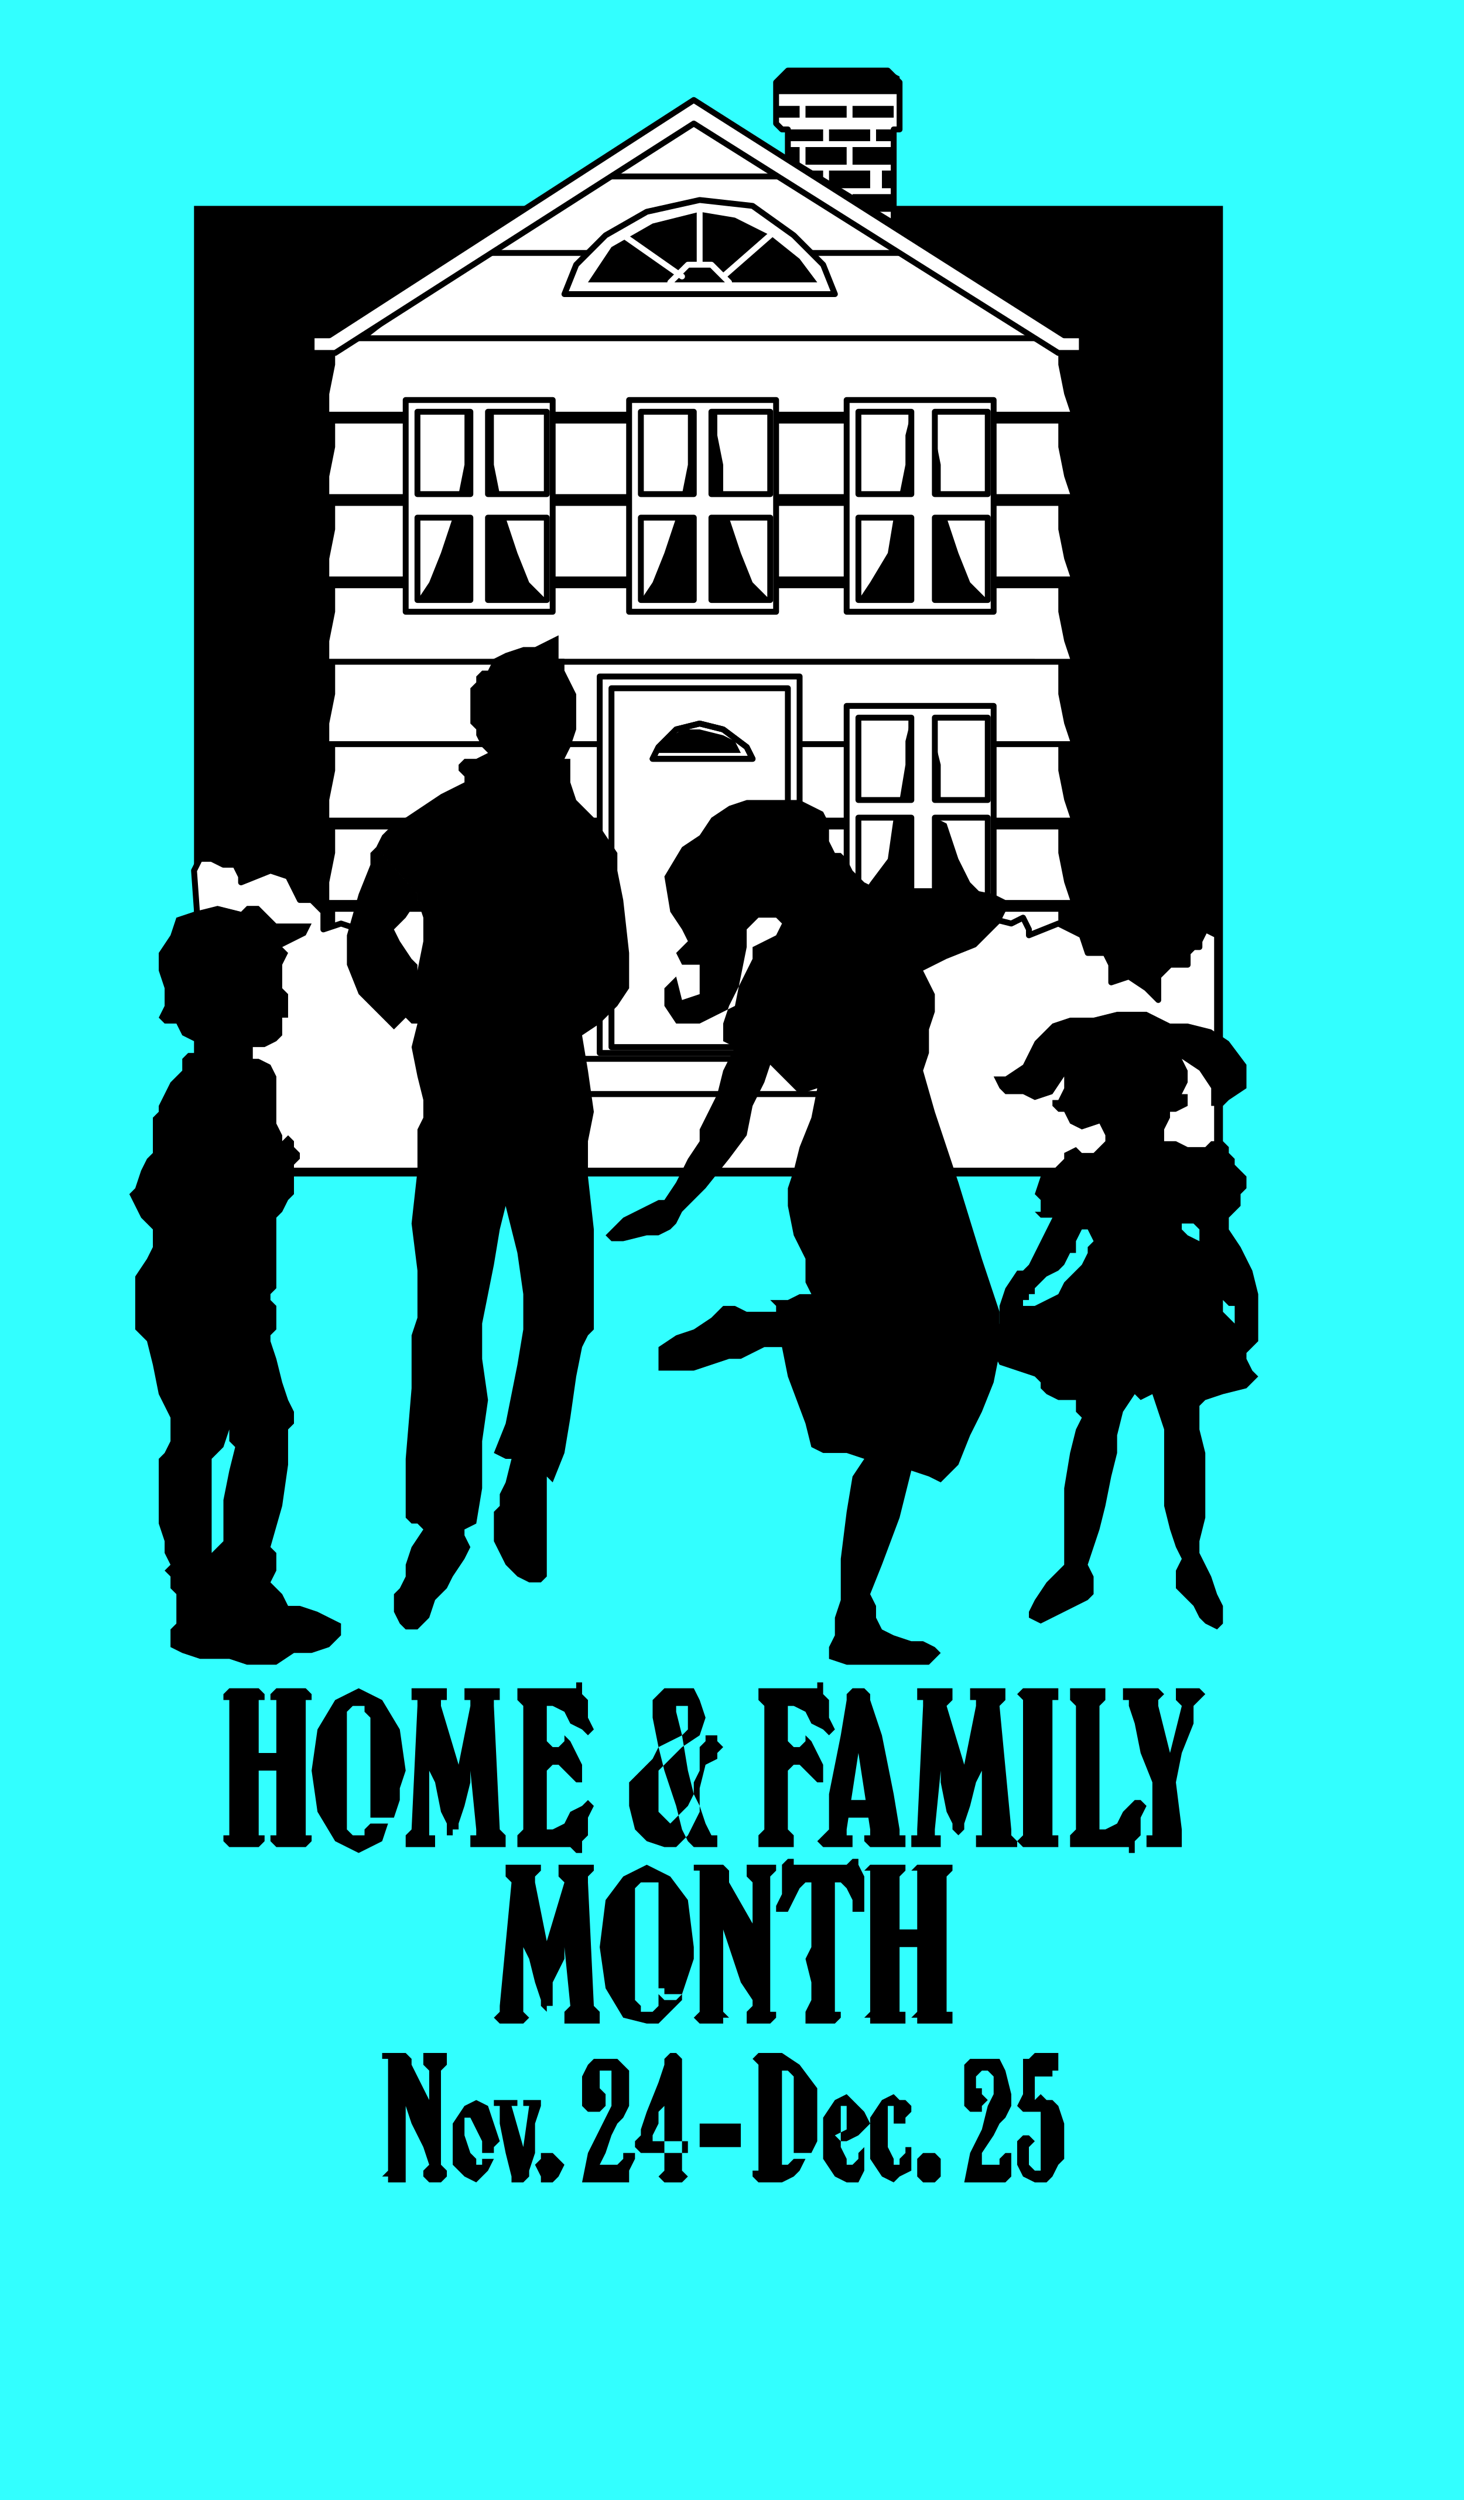 <svg xmlns="http://www.w3.org/2000/svg" fill-rule="evenodd" height="136" preserveAspectRatio="none" stroke-linecap="round" viewBox="0 0 249 425" width="79.68"><style>.brush0{fill:#fff}.pen0{stroke:#000;stroke-width:1;stroke-linejoin:round}.brush1{fill:#000}.pen1{stroke:none}.brush3{fill:#fff}.pen3{stroke:none}.brush5{fill:#fff}.brush6{fill:#000}</style><path class="pen1" style="fill:#32ffff" d="M249 425V0H0v425h249z"/><path class="brush3" style="stroke:none" d="m118 21-14 9h30l-16-9z"/><path class="pen3" style="fill:#000" d="M208 200V35H33v165h175z"/><path class="pen1 brush0" d="M176 70h6l-1-3-1-5v-4H57v4l-1 5v3h120z"/><path class="pen3 brush3" d="M176 84h6l-1-3-1-5v-4H57v4l-1 5v3h120z"/><path class="pen3 brush5" d="M176 98h6l-1-3-1-5v-4H57v4l-1 5v3h120zm0 14h6l-1-3-1-5v-4H57v4l-1 5v3h120zm0 14h6l-1-3-1-5v-5H57v5l-1 5v3h120zm0 13h6l-1-3-1-5v-4H57v4l-1 5v3h120zm0 14h6l-1-3-1-5v-4H57v4l-1 5v3h120zm0 14h6l-1-3-1-5v-4H57v4l-1 5v3h120z"/><path class="pen0 brush0" d="M94 68v36H69V68h25z"/><path class="pen1 brush1" d="M80 102h-9l2-3 2-5 2-6h3v14z"/><path class="pen1 brush6" d="M83 102h10l-3-3-2-5-2-6h-3v14zm-3-32h-1v9l-1 5h2V70z"/><path class="pen3 brush3" d="M83 70h1z"/><path class="pen3 brush6" d="M83 70h1v9l1 5h-2V70z"/><path class="pen0" fill="none" d="M80 84V70h-9v14h9m13 0V70H83v14h10m-13 18V88h-9v14h9m13 0V88H83v14h10"/><path class="pen0 brush0" d="M169 68v36h-25V68h25z"/><path class="pen1 brush1" d="M155 102h-9l2-3 3-5 1-6h3v14z"/><path class="pen1 brush6" d="M159 102h9l-3-3-2-5-2-6h-2v14zm-4-32-1 4v5l-1 5h2V70z"/><path class="pen3 brush3" d="M159 70z"/><path class="pen3 brush6" d="M159 70v4l1 5v5h-1V70z"/><path class="pen0" fill="none" d="M155 84V70h-9v14h9m13 0V70h-9v14h9m-13 18V88h-9v14h9m13 0V88h-9v14h9"/><path class="pen0 brush0" d="M132 68v36h-25V68h25z"/><path class="pen1 brush1" d="M118 102h-9l2-3 2-5 2-6h3v14z"/><path class="pen1 brush6" d="M121 102h10l-3-3-2-5-2-6h-3v14zm-3-32h-1v9l-1 5h2V70z"/><path class="pen3 brush3" d="M121 70h1z"/><path class="pen3 brush6" d="M121 70h1v4l1 5v5h-2V70z"/><path class="pen0" fill="none" d="M118 84V70h-9v14h9m13 0V70h-10v14h10m-13 18V88h-9v14h9m13 0V88h-10v14h10"/><path class="pen0 brush0" d="M169 120v35h-25v-35h25z"/><path class="pen1 brush1" d="M155 153h-9l2-3 3-4 1-7h3v14z"/><path class="pen1 brush6" d="M159 153h9l-3-3-2-4-2-6-2-1v14zm-4-31-1 4v4l-1 6h2v-14z"/><path class="pen3 brush3" d="M159 122z"/><path class="pen3 brush6" d="M159 122v4l1 4v6h-1v-14z"/><path class="pen0" fill="none" d="M155 136v-14h-9v14h9m13 0v-14h-9v14h9m-13 17v-14h-9v14h9m13 0v-14h-9v14h9"/><path class="pen1 brush0" d="M176 181h6l-1-3-1-5v-4H57v4l-1 5v3h120z"/><path class="pen3 brush3" d="M156 43H81L63 57h112l-19-14z"/><path class="pen0 brush0" d="M134 30h-31L83 43h70l-19-13zm73 129-2-1-1 2v1h0-1l-1 1v2h0-3l-2 2v4h0l-2-2-3-2-3 1h0v-3l-1-2h-3 0l-1-3-4-2-5 2h0v-1l-1-2-2 1h0l-4-1h-7l-4 2h0l-1 3-2 6-4 9-3 8-3 8-3 5v2h66v-40z"/><path class="pen0 brush5" d="m78 149-4-1-3 2-1 2h0-1l-1 1-1 1h0l-2 1-2 2v4h0l-2-3-3-1-3 1h0v-3l-2-2h-2 0l-2-4-3-1-5 2h0v-1l-1-2h-2 0l-2-1h-2l-1 2h0l1 14v37h44v-50z"/><path class="pen0 brush0" d="M136 179v-64h-34v64h34z"/><path class="pen0" fill="none" d="M134 178v-61h-30v61h30"/><path class="pen0" fill="none" d="m128 129-1-2-4-3-4-1h0l-4 1-3 3-1 2h17"/><path class="pen0" fill="none" d="m128 129-1-2-4-3-4-1h0l-4 1-3 3-1 2h17"/><path class="pen1 brush1" d="m126 128-1-2-2-1-4-1h-3l-3 2-1 2h14z"/><path class="pen0 brush0" d="M141 186v-6H99v6h42z"/><path class="pen1 brush1" d="M27 254v-6l1-1 1-2v-4l-2-4-1-5-1-4-2-2v-9l2-3 1-2v-3l-1-1-1-1-1-2-1-2 1-1 1-3 1-2 1-1v-6l1-1v-1l1-2 1-2 1-1 1-1v-2l1-1h2v-2h-1l-2-1-1-2h-2l-1-1 1-2v-3l-1-3v-3l2-3 1-3 3-1 4-1 4 1 1-1h2l1 1 2 2h6l-1 2-2 1-2 1 1 1-1 2v4l1 1v2h-1 1v2h-1v3l-1 1-2 1h-2v2h1l2 1 1 2v8l1 2v1l1-1 1 1v1l1 1v1l-1 1v5l-1 1-1 2-1 1v12l-1 1v1l1 1v4l-1 1v1l1 3 1 4 1 3 1 2v2l-1 1v6l-1 7-2 7 1 1v3l-1 2 1 1 1 1 1 2h2l3 1 2 1 2 1v2l-1 1-1 1-3 1h-3l-3 2h-5l-3-1h-5l-3-1-2-1v-3l1-1v-5l-1-1v-2l-1-1 1-1-1-2v-2l-1-3v-5l9 1v9l2-2v-7l1-5 1-4-1-1v-2l-1 3-1 1-1 1v7l-9-1z"/><path class="pen1 brush6" d="m176 213 1-2 1-2 1-2h-2l-1-1h1v-2l-1-1 1-3 2-1 1-1 1-1v-1l2-1 1 1h2l1-1 1-1v-1l-1-2-3 1-2-1-1-2h-1l-1-1v-1h1l1-2v-2l-2 3-3 1-2-1h-3l-1-1-1-2h2l3-2 2-4 3-3 3-1h4l4-1h5l4 2h3l4 1 3 2 3 4v4l-3 2-1 1h-2v-3l-2-3-3-2 1 2v2l-1 2v1-1h1v2l-2 1h-1v1l-1 2v2h2l2 1h3l1-1h2l1 1v1l1 1v1l2 2v2l-1 1v2l-1 1-1 1v2l-5 1v-1l-1-1h-2v1l1 1 2 1v2-3l5-1 2 3 2 4 1 4v3h-4v-1h-1l-1-1v2l1 1 1 1v-2h4v5l-2 2v1l1 2 1 1-2 2-4 1-3 1-1 1v4l1 4v11l-1 4v2l1 2 1 2 1 3 1 2v3l-1 1-2-1-1-1-1-2-1-1-1-1-1-1v-3l1-2-1-2-1-3-1-4v-13l-1-3-1-3-2 1-1-1-2 3-1 4v3l-1 4-1 5-1 4-1 3-1 3 1 2v3l-1 1-2 1-2 1-2 1-2 1-2-1v-1l1-2 2-3 2-2 1-1v-13l1-6 1-4 1-2-1-1v-2h-3l-2-1-1-1v-1l-1-1-3-1-3-1-1-2v-2l-1-1 1-1 1-1v-3l1-3 2-3h1l1-1 1-2h6l-1 2-1 1-2 1-1 1-1 1v1h-1v1h-1v1h2l2-1 2-1 1-2 2-2 1-1 1-2v-1l1-1-1-2h-1l-1 2v2h-7z"/><path class="pen0 brush0" d="M153 199v-13H80v13h73z"/><path class="pen1 brush1" d="m119 142-3 2-3 5 1 6 2 3 1 2-2 2 1 2h3v5l-3 1-1-4-2 2v3l2 3h4l6-3 2-10v-3l2-2h3l1 1-1 2-2 1-2 1v2l-2 4-2 4-1 3v3l2 1-2 4-1 4-1 2-1 2-1 2v2l-2 3-2 4-2 3h-1l-2 1-2 1-2 1-1 1-1 1-1 1 1 1h2l4-1h2l2-1 1-1 1-2 1-1 3-3 4-5 3-4 1-5 2-4 1-3 2 2 3 3 3-1-1 5-2 5-1 4-1 3v3l1 5 2 4v4l1 2h-2l-2 1h-3l1 1v1h-5l-2-1h-2l-2 2-3 2-3 1-3 2v4h6l3-1 3-1h2l2-1 2-1h3l1 5 3 8 1 4 2 1h4l3 1-2 3-1 6-1 8v7l-1 3v3l-1 2v2l3 1h14l1-1 1-1-1-1-2-1h-2l-3-1-2-1-1-2v-2l-1-2 2-5 3-8 2-8 3 1 2 1 1-1 2-2 2-5 2-4 2-5 1-5v-7l-3-9-4-13-4-12-2-7 1-3v-4l1-3v-3l-1-2-1-2 4-2 5-2 4-4 1-2v-2l-2-1-5-1h-15l-2-1-2-2-1-2-1-1h-1l-1-2v-3l-1-2-2-1-2-1h-9l-3 1-3 2-2 3z"/><path class="pen1 brush6" d="M91 314h6l1 1h1v-2l1-1v-3l1-2-1-1-1 1-2 1-1 2-2 1h-1v-10l1-1h1l1 1 1 1 1 1h1v-3l-1-2-1-2-1-1v1l-1 1h-1l-1-1v-6h1l2 1 1 2 2 1 1 1 1-1-1-2v-3l-1-1v-2h-1v1H88v2l1 1v21l-1 1v2h3zm31-18v-1h-2v1l-1 1v4l-1 2v2l-1 2-2 2-1 1-1-1-1-1v-7l2-2 2-2 3-2 1-3-1-3-1-2h-5l-2 2v3l1 5 1 4 1 3 1 3 1 4 1 2 1 1h4v-2h-1l-1-2-1-3-1-2-1-4-1-6-1-4v-1h2v4l-1 1-2 1-2 1-1 2-2 2-2 2v4l1 4 2 2 3 1h2l2-2 2-4v-4l1-4 2-1v-1l1-1-1-1zm12 18h1v-2l-1-1v-10l1-1h1l1 1 1 1 1 1h1v-3l-1-2-1-2-1-1v1l-1 1h-1l-1-1v-6h1l2 1 1 2 2 1 1 1 1-1-1-2v-3l-1-1v-2h-1v1h-10v2l1 1v21l-1 1v2h5zm12-27h-1l-1 1v1l-1 6-2 10v6l-1 1-1 1 1 1h5v-2h-1v-1l2-13 2 13v1h-1v1l1 1h6v-2h-1v-1l-1-6-2-10-2-6v-1l-1-1h-1z"/><path class="pen1 brush6" d="M149 309v-3h-5v3h5zm10 5h1v-2h-1v-1l1-10v2l1 5 1 2v1l1 1 1-1v-1l1-3 1-4 1-2v11h-1v2h7v-1l-1-1v-1l-2-21 1-1v-2h-6v2h1v1l-2 10-3-10 1-1v-2h-6v2h1v1l-1 21v1h-1v2h4zm18 0h3v-2h-1v-23h1v-2h-6l-1 1 1 1v23l-1 1 1 1h3zm10-9v6h1l2-1 1-2 2-2h1l1 1-1 2v3l-1 1v2h-1v-1h-10v-2l1-1v-21l-1-1v-2h6v2l-1 1v15z"/><path class="pen1 brush6" d="m199 298 2-8-1-1v-2h4l1 1-1 1-1 1v3l-2 5-1 5 1 8v3h-6v-2h1v-9l-2-5-1-5-1-3v-1h-1v-2h6l1 1-1 1v1l2 8zM88 344h1l1-1-1-1v-11l1 2 1 4 1 3v1l1 1v-1h1v-4l2-4v-2l1 10-1 1v2h6v-2l-1-1-1-21v-1l1-1v-1h-6v2l1 1-3 10-2-10v-1l1-1v-1h-6v2l1 1-2 21v1l-1 1 1 1h3zm28-5 1-3 1-3v-2l-1-8-3-4-4-2-4 2-3 4-1 8 1 7 3 5 4 1h2l2-2 2-2v-1h-3v-1h-1v3l-1 1h-2v-1l-1-1v-19l1-1h3v19l1 1h2l1-1zm12-12v-7l-1-1v-2h5v1l-1 1v23h1v1l-1 1h-4v-2l1-1v-1l-2-3-2-6-1-3v14l1 1h-1v1h-4l-1-1 1-1v-24h-1v-1h5l1 1v2l4 7zm12-10h-5v-1h-1l-1 1v5l-1 2v1h2l1-2 1-2 1-1h1v11l-1 2 1 4v3l-1 2v2h5l1-1v-1h-1v-22h1l1 1 1 2v2h2v-6l-1-2v-1h-1l-1 1h-4zm11 27h3v-2h-1v-23l1-1v-1h-6l-1 1h1v24l-1 1h1v1h3zm8 0h3v-2h-1v-23l1-1v-1h-6l-1 1h1v24l-1 1h1v1h3z"/><path class="pen1 brush6" d="M158 331v-3h-6v3h6zm-85-17h1v-2h-1v-11l1 2 1 5 1 2v2h1v-1h1v-1l1-3 1-4v-2l1 10v1h-1v2h6v-2l-1-1-1-21v-1h1v-2h-6v2h1v1l-2 10-3-10v-1h1v-2h-6v2h1v1l-1 21-1 1v2h4zm-6-5 1-3v-2l1-3-1-7-3-5-4-2-4 2-3 5-1 7 1 7 3 5 4 2 2-1 2-1 1-3h1v-1h-4v1l-1 1v1h-2l-1-1v-20l1-1h2v1l1 1v18h4v-1zm-26 5h3l1-1v-1h-1v-23h1v-1l-1-1h-3 1-3l-1 1v1h1v23h-1v1l1 1h3-1zm8 0h3l1-1v-1h-1v-23h1v-1l-1-1h-3 1-3l-1 1v1h1v23h-1v1l1 1h3-1z"/><path class="pen1 brush6" d="M49 301v-3h-6v3h6zm24 56v-5l-1-1v-2h3-1 2v2l-1 1v16l1 1v1l-1 1h-1 1-2l-1-1v-1l1-1-1-3-2-4-1-3v13h-3v-1h-1l1-1v-19h-1v-1h4l1 1v1l3 6zm11 10-1 2-1 1-1 1-2-1-2-2v-7l2-3 2-1 2 1 1 3 1 3-1 1v2h-2v-3l-1-2-1-2h-1v3l1 3 1 1v1h1v-2h2v1zm5 4 1-1v-1l1-3v-5l1-3v-1h-3v1h1l-1 7-2-7h1v-1h-4v1h1v3l1 5 1 4v1h2zm4 0h1l1-1 1-2-1-1-1-1h-2v1l-1 1 1 2v1h1zm14-15v-4l-2-2h-4l-1 1-1 2v5l1 1h2l1-1v-2l-1-1v-3h2v6l-2 4-2 4-1 5h8v-2l1-2v-1h-2v1l-1 1h-3l1-2 1-3 1-2 1-1 1-2v-2zm6 2v11l-1 1 1 1h3l1-1-1-1v-19l-1-1h-1l-1 1v1l-1 3-2 5-1 3v1l-1 1v1l1 1h8v-2h-6v-1l1-2v-2l1-1zm19-9h-3l-1 1 1 1v18h-1v1l1 1h4l2-1 1-1 1-2h1v-1h-3v1l-1 1h-1v-16h1l1 1v14h3v-1l1-2v-9l-3-4-3-2h-1zm15 18v2l-1 2h-2l-2-1-2-3v-7l2-3 2-1 1 1 1 1 1 1 1 2-1 1-1 1-2 1h-1l-1-1 2-1v-4h-1v7l1 2v1h1l1-1v-1l1-1v2zm8-9-1-1h-1l-1-1-2 1-2 3v7l2 3 2 1 1-1 2-1v-4h-1v1l-1 1v1h-1v-1l-1-2v-7h1v3h2v-1l1-1v-1zm3 13h1l1-1v-3l-1-1h-2l-1 1v3l1 1h1zm14-15-1-4-1-2h-5l-1 1v7l1 1h2v-1l1-1-1-1v-1h-1v-2l1-1h1l1 1v3l-1 2-1 4-2 4-1 5h7l1-1v-4h-1l-1 1v1h-3v-2l2-3 1-2 1-1 1-2v-2zm4-7-1 1h-1v6l-1 2 1 1h3v10h-1l-1-1v-3l1-1-1-1h-1l-1 1v4l1 2 2 1h2l1-1 1-2 1-1v-6l-1-3-1-1h-1l-1-1-1 1v-4h3v-1h1v-3h-4zm-50 16v-4h-7v4h7z"/><path class="pen0 brush0" d="m118 21 62 39h4v-3h-3l-63-40-62 40h-3v3h4l61-39z"/><path class="pen0 brush5" d="m142 50-2-5-5-5-7-5-9-1h0l-9 2-7 4-5 5-2 5h46z"/><path class="pen1 brush1" d="m139 48-3-4-5-4-6-3-6-1-8 2-7 4-4 6h39z"/><path fill="none" d="m124 48-1-1-2-2h-2 0-2l-2 2-1 1m5-3v-9m-3 11-10-7m17 7 8-7" style="stroke:#fff;stroke-width:1;stroke-linejoin:round"/><path class="pen0 brush0" d="M134 27v-5h-1l-1-1v-1h0v-5h0v-1l1-1 1-1h17l1 1 1 1v1h0v5h0v2h-1 0v16l-18-11z"/><path class="pen1 brush1" d="M132 16h21v-3l-2-1h-17l-1 1-1 1v2z"/><path class="pen1 brush6" d="M152 20v-2h-7v2h7zm-8 0v-2h-7v2h7zm-8 0v-2h-4v2h4zm16 4h-3v-2h4-1v2zm-4 0v-2h-7v2h7zm-14 0h6v-2h-7 1v2zm18 4v-3h-7v3h7zm-8 0v-3h-7v3h7zm-8 0v-3h-2v2l2 1zm16 4v-3h-2v3h2zm-4 0v-3h-7v3h7zm-8-1v-2h-2l2 2zm8 5h4v-3h-7v1l3 2z"/><path class="pen1 brush1" d="m64 144 1-2 2-2 2-1 3-2 3-2 4-2v-1l-1-1v-1l1-1h2l2-1-1-1-1-2v-1l-1-1v-6l1-1v-1l1-1h1l1-2 2-1 3-1h2l2-1 2-1v4h1v2l1 2 1 2v6l-1 3-1 2h1v4l1 3 3 3 2 3 2 3v3l1 5 1 9v6l-2 3-3 3-3 2 1 6 1 7-1 5v6l1 9v17l-1 1-1 2-1 5-1 7-1 6-2 5-1-1v17l-1 1h-2l-2-1-1-1-1-1-1-2-1-2v-5l1-1v-2l1-2 1-4h-1l-2-1 2-5 2-10 1-6v-6l-1-7-2-8-1 4-1 6-1 5-1 5v6l1 7-1 7v8l-1 6-2 1v1l1 2-1 2-2 3-1 2-2 2-1 3-2 2h-2l-1-1-1-2v-3l1-1 1-2v-2l1-3 2-3-1-1h-1l-1-1v-10l1-12v-9l1-3v-8l-1-8 1-9v-7l1-2v-3l-1-4-1-5 1-4h-1l-1-1-1 1-1 1-1-1-2-2-3-3-2-5v-5l2-7 2-5v-2l1-1 7 8v1l-2 3-2 2 1 2 2 3 1 1v1l1-5v-4l-1-3v-1l-7-8z"/><path class="pen1 brush6" d="M72 153v2h-3v-2h3z"/></svg>

